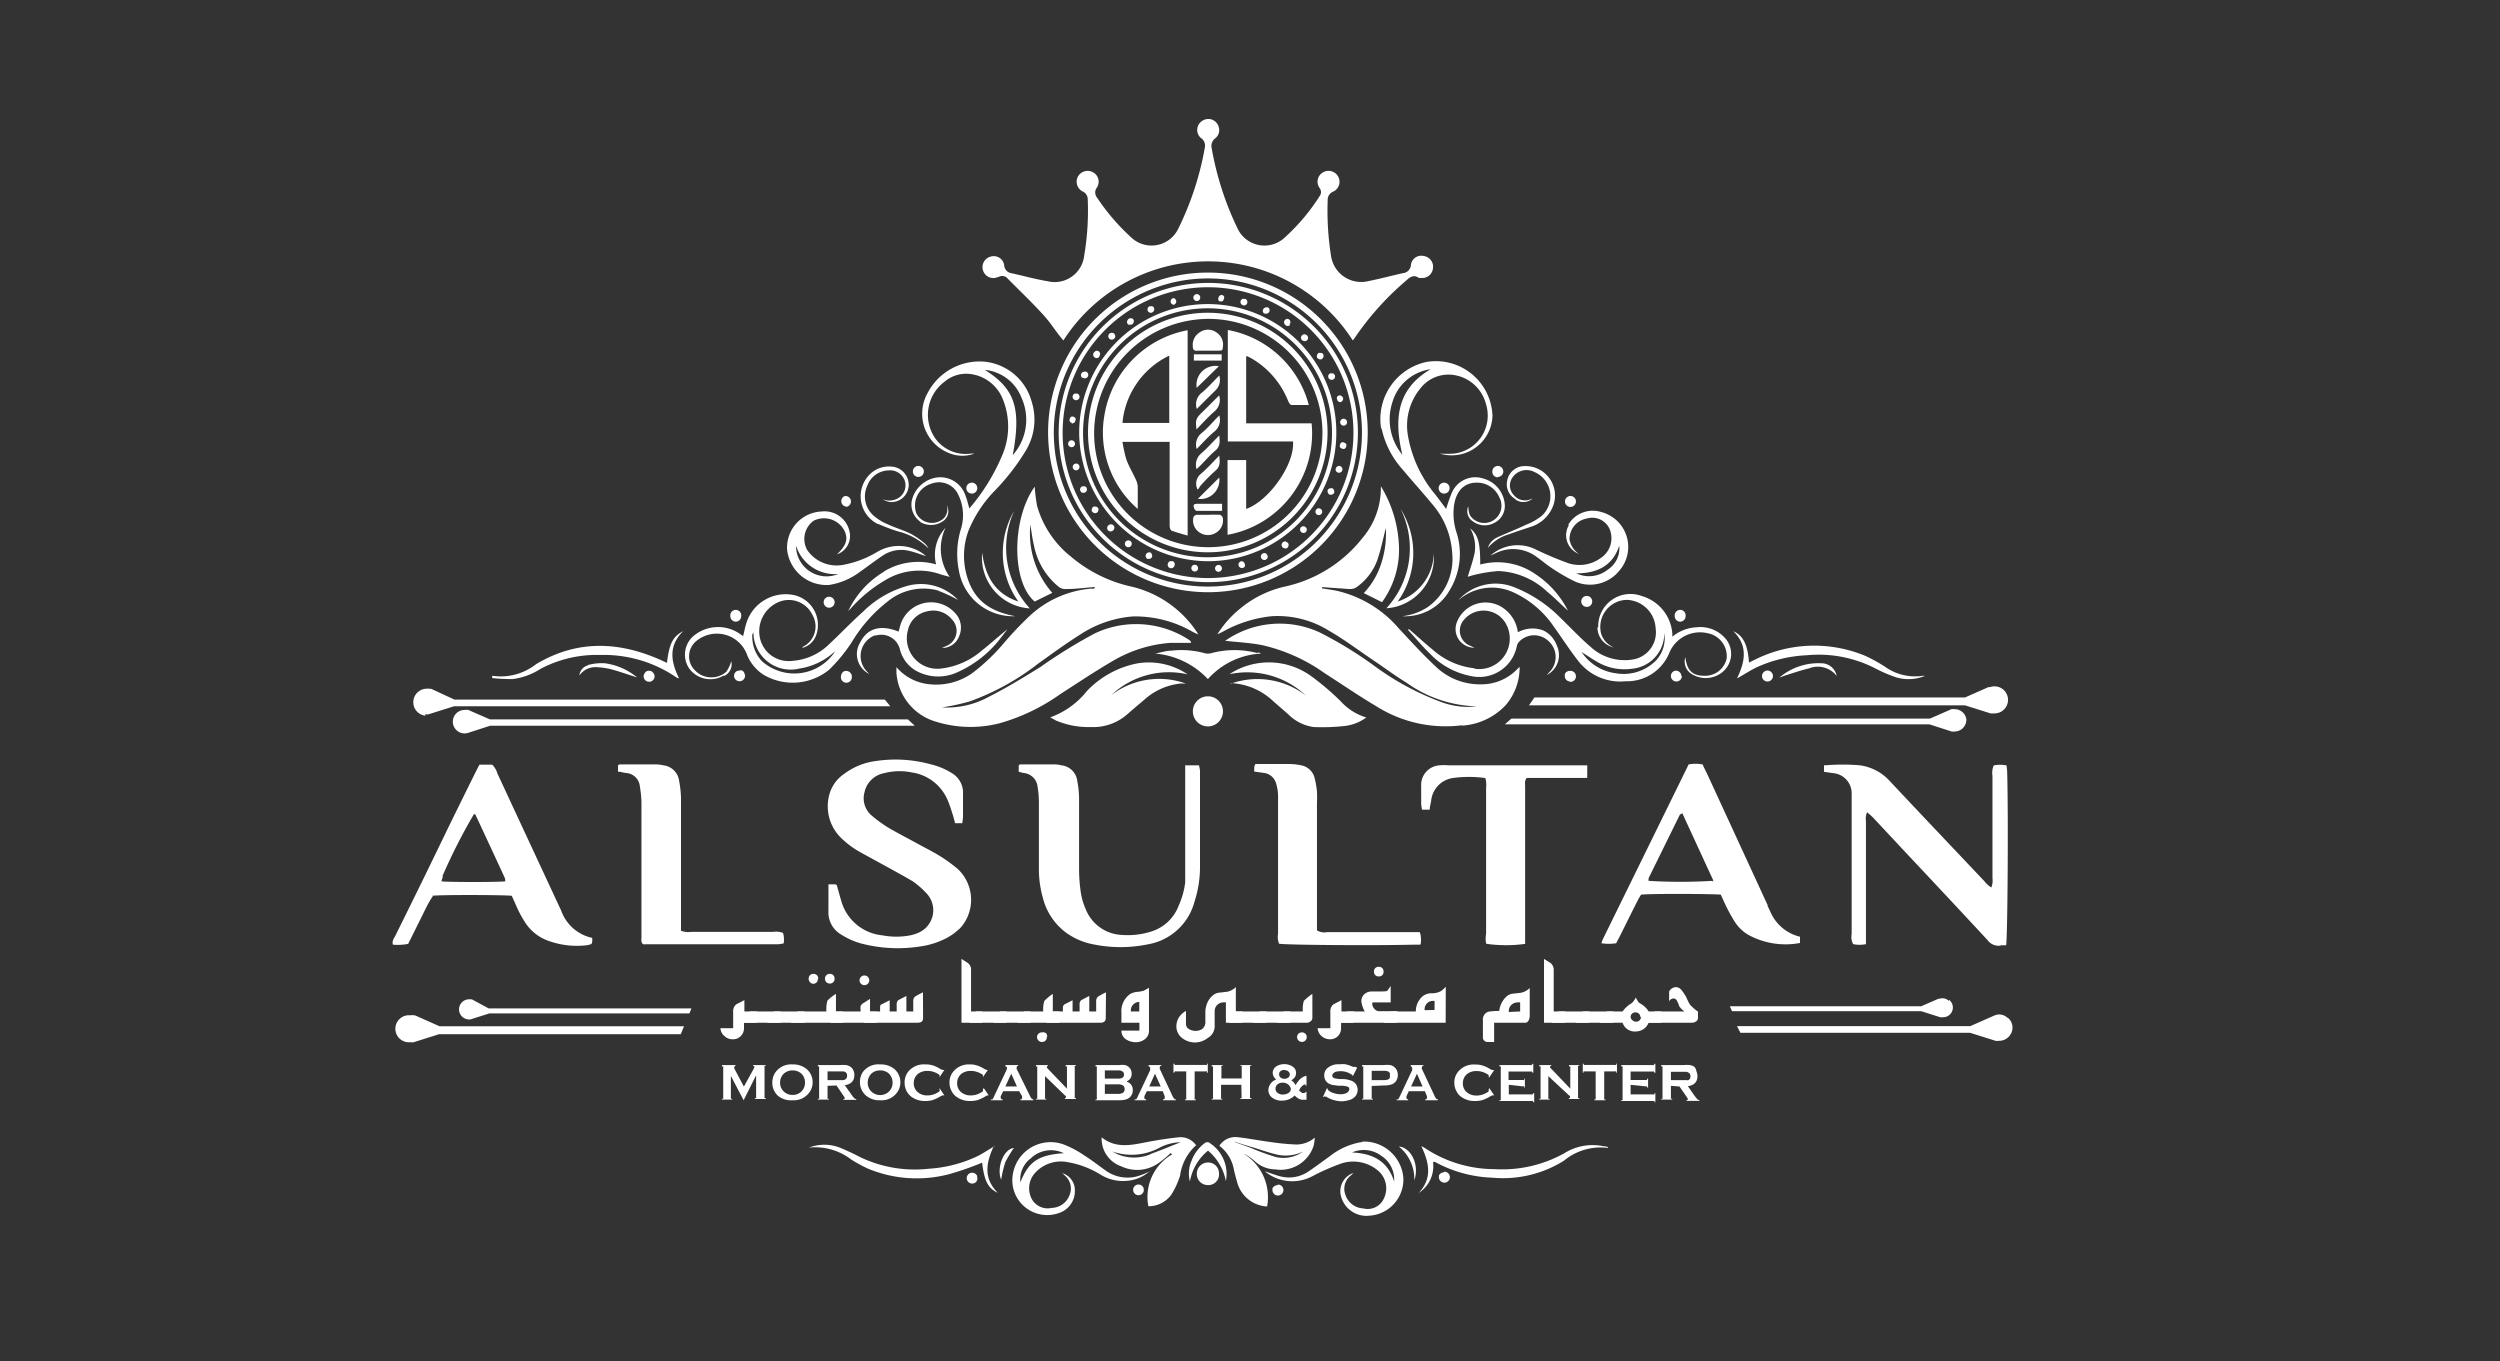 <svg id="Layer_1" data-name="Layer 1" xmlns="http://www.w3.org/2000/svg" xmlns:xlink="http://www.w3.org/1999/xlink" width="196" height="106.7" viewBox="0 0 196 106.7"><rect x="0" y="0" width="196" height="106.7" fill="#333333" stroke="none"/><defs><style>.cls-1{fill:none;}.cls-2{clip-path:url(#clip-path);}.cls-3{fill:#335d92;}.cls-4{fill:#fff;}</style><clipPath id="clip-path"><rect id="SVGID" class="cls-1" x="28.8" y="3.13" width="130.76" height="101.38"/></clipPath></defs><g class="cls-2"><rect class="cls-3" x="187.86" y="61.99" width="130.74" height="101.38"/><g class="cls-2"><path class="cls-4" d="M156.88,74.11l.4,0c.12-.73.18-10.56.08-13.65a4.12,4.12,0,0,0-.05-.45,2.49,2.49,0,0,0-1,0,1.47,1.47,0,0,0-.1.82v8a1.54,1.54,0,0,1-.09.75,2.06,2.06,0,0,1-.55-.5c-2.46-2.6-4.93-5.2-7.38-7.81A3.87,3.87,0,0,0,145.81,60,16.36,16.36,0,0,0,143.1,60,.7.7,0,0,0,143,60v.51l.68.1a1.59,1.59,0,0,1,1.49,1.62c0,.25,0,.49,0,.74V73.23a1.16,1.16,0,0,0,.12.79,2.45,2.45,0,0,0,1,0c0-.29,0-.55,0-.82,0-2.94,0-5.89,0-8.83a1.24,1.24,0,0,1,.09-.69c.17.15.32.27.45.4l2.56,2.74q3.23,3.43,6.43,6.88a1.07,1.07,0,0,0,1,.44"/><path class="cls-4" d="M75.18,72.87a3.31,3.31,0,0,0-.09-4.74,12.24,12.24,0,0,0-1.37-1c-.52-.32-1.07-.6-1.61-.89-.79-.44-1.6-.85-2.38-1.3a10.39,10.39,0,0,1-1.39-1,1.77,1.77,0,0,1-.57-1.8,1.93,1.93,0,0,1,1.53-1.52,4.76,4.76,0,0,1,2.19-.06,3.61,3.61,0,0,1,2.85,2.28c.15.36.26.74.38,1.11.06.19.1.38.16.59l.56,0a5,5,0,0,0,.06-.51c0-.59,0-1.18,0-1.77a1.78,1.78,0,0,0-.83-1.62A5.5,5.5,0,0,0,73,59.93a10.4,10.4,0,0,0-4.3-.27,5.22,5.22,0,0,0-2.5,1A2.87,2.87,0,0,0,65,62.37,3.47,3.47,0,0,0,66,65.75a7.12,7.12,0,0,0,1.55,1.12l2.19,1.2c.6.33,1.2.66,1.78,1A6.13,6.13,0,0,1,72.6,70,1.92,1.92,0,0,1,72,73.13a3.3,3.3,0,0,1-.63.2,5.76,5.76,0,0,1-2.19,0,3.72,3.72,0,0,1-3.25-2.79c-.11-.35-.2-.71-.3-1.06,0,0,0-.08-.12-.15l-.56,0c0,.73,0,1.41,0,2.1a2,2,0,0,0,1,1.84,5.7,5.7,0,0,0,1.53.69,11.32,11.32,0,0,0,4.74.23,6.21,6.21,0,0,0,1.69-.5,4.46,4.46,0,0,0,1.33-.9"/><path class="cls-4" d="M94.08,68q0-3.78,0-7.58A3.44,3.44,0,0,0,94,60H92.92c0,.33,0,.6,0,.86,0,2.31,0,4.62,0,6.92,0,.47,0,.94,0,1.4A6.29,6.29,0,0,1,92.41,71a3.36,3.36,0,0,1-2.25,2.06,6,6,0,0,1-2.18.24,3.2,3.2,0,0,1-2.88-2.07A5.09,5.09,0,0,1,84.74,70a12.92,12.92,0,0,1-.14-1.76c0-1.84,0-3.68,0-5.52a8,8,0,0,0-.15-1.54A1.39,1.39,0,0,0,83.2,60a2.14,2.14,0,0,0-.43-.07H80s-.08,0-.13.08a1.18,1.18,0,0,0,0,.21,1.67,1.67,0,0,0,0,.29l.37.09a1.21,1.21,0,0,1,1.11,1.1,7.7,7.7,0,0,1,.1,1.17c0,1.72,0,3.44,0,5.16a8.26,8.26,0,0,0,.3,2.32,4.88,4.88,0,0,0,1.83,2.77,5.34,5.34,0,0,0,2.15.92,10.62,10.62,0,0,0,4.24,0,4.58,4.58,0,0,0,3.69-3.39A8.64,8.64,0,0,0,94.08,68"/><path class="cls-4" d="M33.86,70.23c.8-.09,5.65-.07,6.26,0,.14.3.29.64.45,1s.38.74.6,1.09a3.59,3.59,0,0,0,1.88,1.46,6.53,6.53,0,0,0,3,.32,2.07,2.07,0,0,0,.32-.09.74.74,0,0,0,.06-.18,2.63,2.63,0,0,0,0-.3A3.31,3.31,0,0,1,44,71.4l-.34-.73L39,60.65a1.62,1.62,0,0,0-.41-.7h-1c-.12.22-.23.44-.34.66-.71,1.43-1.41,2.85-2.11,4.28Q33.1,69.12,31,73.35c-.1.2-.28.4-.2.71A4.18,4.18,0,0,0,32,74l.95-1.91c.32-.62.59-1.28,1-1.85m.72-1.51a44.35,44.35,0,0,1,2.48-4.89h.06a.12.12,0,0,1,.05,0q1.15,2.46,2.29,4.93a.73.73,0,0,1,.06.21s0,0,0,.12c-.86.07-4.44.06-5,0a2.34,2.34,0,0,1,.13-.4"/><path class="cls-4" d="M138.6,71l-4.77-10.35c-.12-.24-.24-.48-.35-.72a3.07,3.07,0,0,0-1.09,0l-6.7,13.65a2.21,2.21,0,0,0-.14.37,3.76,3.76,0,0,0,1.16,0c.1-.21.22-.42.33-.64.46-.92.91-1.84,1.38-2.76.07-.15.17-.29.24-.41.94-.09,5.66-.06,6.25,0,.13.29.27.6.42.91s.4.78.64,1.16a3.14,3.14,0,0,0,1.15,1.11,6.09,6.09,0,0,0,4,.61c0-.18,0-.31,0-.49a3.38,3.38,0,0,1-2.34-2c-.08-.15-.15-.31-.22-.46m-4.31-1.92a42.2,42.2,0,0,1-5,0,1.36,1.36,0,0,1,0-.21l2.46-5s.08,0,.12-.06.1,0,.11.07L134.31,69a.39.39,0,0,1,0,.14"/><path class="cls-4" d="M116.57,74a11,11,0,0,0,3,0c0-.25,0-.52,0-.79,0-2.62,0-5.25,0-7.87,0-1.23,0-2.46,0-3.68,0-.22-.06-.45.13-.67l.7,0h3.46c.19,0,.38,0,.58,0V60c-.24,0-.46,0-.67,0H113.55a3.66,3.66,0,0,0-.66,0,1.54,1.54,0,0,0-1.47,1.63c0,.47,0,.94,0,1.4a2.76,2.76,0,0,0,.07.45l.6,0c0-.25.08-.47.11-.68A2,2,0,0,1,113.88,61a9.21,9.21,0,0,1,2.57,0,2,2,0,0,1,.06.78c0,3.81,0,7.61,0,11.42a2.2,2.2,0,0,0,0,.77"/><path class="cls-4" d="M50.16,61.63a8.4,8.4,0,0,1,.13,1.24c0,2.11,0,4.22,0,6.33,0,1.42,0,2.84,0,4.27,0,.19-.06.39.13.56a2.4,2.4,0,0,0,.28,0H61a2.5,2.5,0,0,0,.44-.07,1.87,1.87,0,0,0-.05-.82,1.52,1.52,0,0,0-.79-.08H54.2a1.64,1.64,0,0,1-.81-.09c0-.28,0-.54,0-.81q0-3.9,0-7.8c0-.62,0-1.23,0-1.84a8.34,8.34,0,0,0-.15-1.32A1.4,1.4,0,0,0,52,60a3,3,0,0,0-.51-.07H48.61s-.09,0-.16.08v.49c.23,0,.41.08.61.1a1.16,1.16,0,0,1,1.1,1"/><path class="cls-4" d="M111.38,74a1.81,1.81,0,0,0-.07-.92l-1,0c-2.09,0-4.17,0-6.26,0a1.12,1.12,0,0,1-.8-.14v-.79q0-4.61,0-9.21a8.61,8.61,0,0,0,0-.88,6.65,6.65,0,0,0-.17-1A1.33,1.33,0,0,0,102,60a4.3,4.3,0,0,0-.87-.1c-.76,0-1.52,0-2.29,0l-.42,0a1.23,1.23,0,0,0-.09.24c0,.09,0,.19,0,.35l.71.1a1.14,1.14,0,0,1,1,.81,3.54,3.54,0,0,1,.16,1.16c0,1,0,2,0,3,0,2.55,0,5.1,0,7.65a1.38,1.38,0,0,0,.08.78c.69.1,7.47.15,10.6.07l.47,0"/><path class="cls-4" d="M78.27,21.73a.55.55,0,0,1,.74.12c.93.94,1.9,1.86,2.79,2.84.58.63,1,1.35,1.57,2a13.48,13.48,0,0,1,22.69,0l.11-.14A22.44,22.44,0,0,1,110.24,22c.3-.27.58-.5,1-.21a.53.53,0,0,0,.18,0,.84.84,0,0,0,.92-.72.85.85,0,0,0-.72-1,.82.82,0,0,0-1,.67.7.7,0,0,1-.65.68c-.9.2-1.79.44-2.69.62a2.39,2.39,0,0,1-2.93-2,22.71,22.71,0,0,1-.26-4.36.68.68,0,0,1,.42-.65.85.85,0,0,0,.39-1.21.86.86,0,0,0-1.19-.3.84.84,0,0,0-.26,1.21.53.53,0,0,1,0,.66,15.65,15.65,0,0,1-2.67,3.18A2.33,2.33,0,0,1,97,17.86a24,24,0,0,1-2-6.22.75.75,0,0,1,.28-.8.81.81,0,0,0,.28-.84.86.86,0,0,0-.75-.67.9.9,0,0,0-.86.48.84.84,0,0,0,.19,1,.71.71,0,0,1,.33.7,23.57,23.57,0,0,1-2.08,6.39,2.32,2.32,0,0,1-3.74.68A16.79,16.79,0,0,1,86,15.48a.63.63,0,0,1,0-.78.84.84,0,0,0-.32-1.2.87.87,0,0,0-1.18.36A.86.86,0,0,0,84.86,15a.68.68,0,0,1,.42.65A21.21,21.21,0,0,1,85,20.05a2.33,2.33,0,0,1-2.86,2c-1-.17-1.89-.42-2.84-.63a.66.66,0,0,1-.57-.63.83.83,0,0,0-1.07-.67.85.85,0,0,0-.57,1.14.84.84,0,0,0,1.16.45"/><path class="cls-4" d="M114.62,56.89a5.14,5.14,0,0,0,3.43-1.61,4.55,4.55,0,0,0,1.09-3l-.15.14a3.88,3.88,0,0,1-2.81,1.23,5,5,0,0,1-3.68-1.45c-1-.94-1.91-1.94-2.84-2.94a9.1,9.1,0,0,0-4.72-2.91c-.42-.1-.86-.15-1.29-.22v-.1l2.13.15a.92.92,0,0,0,.55-.13A4.47,4.47,0,0,0,108,43.86c.29-.87.47-1.78.65-2.46a7.57,7.57,0,0,1-.31,2.61,6.09,6.09,0,0,1-1.42,2.49l1.43.71a7,7,0,0,0,1.32-4.56,9.68,9.68,0,0,0-1.41-4.53,6.06,6.06,0,0,1-1.46,4.08A10.61,10.61,0,0,1,100.68,46a8.35,8.35,0,0,0-3.47,1.73,8.23,8.23,0,0,0-1.77,2l.4-.19a10,10,0,0,1,3.87-1.23,7.63,7.63,0,0,1,4.52,1.16c1.19.69,2.29,1.52,3.43,2.29.87.58,1.7,1.21,2.59,1.75a9.93,9.93,0,0,0,5.54,1.87,6,6,0,0,1-2.85-.36,21.2,21.2,0,0,1-5.13-2.77,31,31,0,0,0-4.37-2.68,7.48,7.48,0,0,0-7.39.67c1,.11,1.94.15,2.91.34a13.71,13.71,0,0,1,4.91,2.21c1.33.85,2.63,1.75,4,2.56a10.17,10.17,0,0,0,6.76,1.51"/><path class="cls-4" d="M78.38,56.7a15.42,15.42,0,0,0,4.73-2.27c1.38-.89,2.74-1.8,4.15-2.62a10.32,10.32,0,0,1,4.52-1.41c.53,0,1.06,0,1.6,0a.27.27,0,0,0-.08-.18,7.57,7.57,0,0,0-7.49-.55,40.35,40.35,0,0,0-4.21,2.6c-1.33.83-2.67,1.65-4.06,2.35a6.82,6.82,0,0,1-3.69.84A17.59,17.59,0,0,0,76,55a19.47,19.47,0,0,0,5.43-3c1.07-.76,2.13-1.54,3.24-2.24a8.74,8.74,0,0,1,4.13-1.43,9,9,0,0,1,4.73,1.22l.42.2c-.09-.15-.11-.2-.15-.25A8.51,8.51,0,0,0,88.75,46,11,11,0,0,1,84,43.67a7.79,7.79,0,0,1-2.69-4,13.26,13.26,0,0,1-.19-1.51c-1.81,2.5-1.83,7.48,0,9l1.38-.68a7.05,7.05,0,0,1-1.72-5.34c.1.61.16,1.12.28,1.61a5.53,5.53,0,0,0,2,3.3.87.87,0,0,0,.55.13c.72,0,1.45-.1,2.25-.16-.08.11-.09.13-.1.13l-.25,0a8.07,8.07,0,0,0-4.84,2.19c-.66.63-1.29,1.29-1.9,2a15.37,15.37,0,0,1-2.54,2.43,4.9,4.9,0,0,1-3.79.81,3.86,3.86,0,0,1-2.16-1.28c0,.19,0,.32,0,.44a4.3,4.3,0,0,0,3.1,3.84,9.13,9.13,0,0,0,5,.12"/><path class="cls-4" d="M94.71,46.43A12.53,12.53,0,1,0,82.17,33.79,12.55,12.55,0,0,0,94.71,46.43m.23-24.6A12.08,12.08,0,1,1,82.62,33.68,12.11,12.11,0,0,1,94.94,21.83"/><path class="cls-4" d="M72.14,40.92a1.64,1.64,0,0,0,1.79-.06.94.94,0,0,0,.29-1.26,1,1,0,0,1-.28,1.08,1.37,1.37,0,0,1-2.09-.42A1.78,1.78,0,0,1,73,37.93a1.66,1.66,0,0,1,2.06.72,3.66,3.66,0,0,1,.3,2.75,6.66,6.66,0,0,0-.17,3.4,4.3,4.3,0,0,0,4.41,3.51c-2.06-.38-3.21-1.3-3.75-3a5.68,5.68,0,0,1,.09-3.73A9.8,9.8,0,0,1,78,38.46a17.47,17.47,0,0,0,2.47-3.21,4.69,4.69,0,0,0,.41-3.77,4.27,4.27,0,0,0-3.65-3.12,4.59,4.59,0,0,0-4.52,2.48,3.31,3.31,0,0,0,1.64,4.66,2.74,2.74,0,0,0,2.05.06h-.06l-.22,0a2.93,2.93,0,0,1-2.78-1.17,3.24,3.24,0,0,1,.72-4.47,2.62,2.62,0,0,1,2-.6,3.16,3.16,0,0,1,2.57,2,5.7,5.7,0,0,1,0,4.24A15.78,15.78,0,0,1,76,39.86h0c-.11-.36-.19-.73-.33-1.07a2.08,2.08,0,0,0-2.18-1.36,2.36,2.36,0,0,0-2,1.8,1.64,1.64,0,0,0,.69,1.69M77.21,29a3.42,3.42,0,0,1,2.86,2.15,4.17,4.17,0,0,1-.67,4.53c.68-3.67.18-5.2-2.19-6.68"/><path class="cls-4" d="M108.32,33.6A7,7,0,0,0,110,36.85c.73.88,1.51,1.73,2.24,2.62a6.46,6.46,0,0,1,1.61,3.87,4.63,4.63,0,0,1-1.91,4.25,4.55,4.55,0,0,1-2,.72,4,4,0,0,0,3.69-2,5.48,5.48,0,0,0,.55-4.6A4.76,4.76,0,0,1,114,39.6c.19-1.22.9-1.85,2-1.75A1.9,1.9,0,0,1,117.55,39a1.35,1.35,0,0,1-.22,1.59,1.34,1.34,0,0,1-2.09-.2,1.91,1.91,0,0,1-.12-.7.93.93,0,0,0,.32,1.16,1.54,1.54,0,0,0,1.66.17,1.48,1.48,0,0,0,.88-1.38,2.29,2.29,0,0,0-1.68-2.12,2,2,0,0,0-2.47,1.1,12,12,0,0,0-.45,1.28c-.29-.38-.57-.77-.87-1.15a9.75,9.75,0,0,1-2.11-4.5,4.59,4.59,0,0,1,1-3.85,2.78,2.78,0,0,1,2.58-1,3.08,3.08,0,0,1,2.53,2.31A3,3,0,0,1,114,35.56a8.29,8.29,0,0,1-1.12,0,3.2,3.2,0,0,0,4.13-2.94,4.44,4.44,0,0,0-5.19-4.24,4.58,4.58,0,0,0-3.54,5.21M110,35.72a4.35,4.35,0,0,1-.84-4.17,3.63,3.63,0,0,1,3-2.6c-2.71,1.58-2.87,4-2.2,6.77"/><path class="cls-4" d="M56.76,53a1,1,0,0,0,.57-1.16,2.93,2.93,0,0,1-.39.83,1.78,1.78,0,0,1-2.46-.12,1.54,1.54,0,0,1,.11-2.29,2.52,2.52,0,0,1,3.95,1,3.34,3.34,0,0,0,1.32,1.64A4.52,4.52,0,0,0,65,52.51a12.66,12.66,0,0,0,1.77-2.15,11.6,11.6,0,0,1,2.83-3.21,4.43,4.43,0,0,1,3.85-.88,11.86,11.86,0,0,1,1.66.77,4,4,0,0,0-4-1.1,8,8,0,0,0-3.43,2c-.92.82-1.77,1.72-2.67,2.56a4.56,4.56,0,0,1-2.88,1.31,2.3,2.3,0,0,1-2.51-1.63A2.49,2.49,0,0,1,61,47.22a2.05,2.05,0,0,1,2.7,1,1.78,1.78,0,0,1-.78,2.5s0,0,0,.07a1.57,1.57,0,0,0,1.07-1,2.4,2.4,0,0,0-1.67-3.12,3.23,3.23,0,0,0-3.78,2.1c-.12.35-.18.72-.28,1.1l-.29-.2a3,3,0,0,0-3.51.12,1.93,1.93,0,0,0-.42,2.63,2.05,2.05,0,0,0,2.7.54M59,49.73a1.58,1.58,0,0,1,.07-.16,2.92,2.92,0,0,0,3.63,2.84,5.22,5.22,0,0,0,2.49-1.11,2.78,2.78,0,0,1,.27-.21,3.82,3.82,0,0,1-5.73.74,2.79,2.79,0,0,1-.75-1.89.75.75,0,0,1,0-.21"/><path class="cls-4" d="M125.24,49.18a1.61,1.61,0,0,0,1.29,1.58,1.72,1.72,0,0,1-1-1.08,2.12,2.12,0,0,1,2-2.65,2.34,2.34,0,0,1,2.27,2.21,2.16,2.16,0,0,1-1.89,2.48,3.94,3.94,0,0,1-3.2-1c-.84-.72-1.59-1.53-2.38-2.29a10.53,10.53,0,0,0-3.56-2.37,3.93,3.93,0,0,0-4.44,1l.16-.13a4,4,0,0,1,4.2-.47,7.71,7.71,0,0,1,3.13,2.67c.63.88,1.21,1.78,1.87,2.63a4.16,4.16,0,0,0,3.75,1.65,3.58,3.58,0,0,0,3.42-2.19,2.6,2.6,0,0,1,3-1.58,1.84,1.84,0,0,1,1.51,2,1.73,1.73,0,0,1-1.76,1.34c-.94,0-1.35-.43-1.48-1.46a1.15,1.15,0,0,0,.39,1.25,2.07,2.07,0,0,0,2.58-.13,1.84,1.84,0,0,0,.24-2.5A2.59,2.59,0,0,0,133,49.18a3.19,3.19,0,0,0-1.89.74c0-.12,0-.19,0-.26a3.33,3.33,0,0,0-2.39-2.93,2.53,2.53,0,0,0-3.42,2.45m5.18.44a2.56,2.56,0,0,1-.65,2.16,3.57,3.57,0,0,1-3.17,1,3.78,3.78,0,0,1-2.66-1.66c.49.31.94.63,1.42.88a4.18,4.18,0,0,0,2.51.43,2.78,2.78,0,0,0,2.55-2.79"/><path class="cls-4" d="M93.08,52.85A5.45,5.45,0,0,0,89.22,52a7.4,7.4,0,0,0-4,2.17,6.45,6.45,0,0,1-2.88,2.07l.45.25A6.51,6.51,0,0,0,85.5,57a4.05,4.05,0,0,0,2.88-1c.43-.38.87-.75,1.31-1.12a5,5,0,0,1,2.86-1.29l.21,0,.21,0a6.17,6.17,0,0,0-5.86.92,6.58,6.58,0,0,1,6-1.64"/><path class="cls-4" d="M96.43,53.55A5.2,5.2,0,0,1,99.85,55c.38.33.76.66,1.15,1a3.45,3.45,0,0,0,2,1,15.87,15.87,0,0,0,2.39-.08,3.54,3.54,0,0,0,1.73-.67,4.39,4.39,0,0,1-2-1.26,20.11,20.11,0,0,0-2.35-2,5.65,5.65,0,0,0-6.08-.32l-.31.19a6.7,6.7,0,0,1,6,1.67,6.23,6.23,0,0,0-5.86-.94"/><path class="cls-4" d="M65,45.86a5.35,5.35,0,0,0,2.38-1c.61-.42,1.19-.88,1.81-1.29a2.6,2.6,0,0,1,2.1-.38c.43.1.85.26,1.3.41l-.13-.12a3.29,3.29,0,0,0-3.72-.19,8,8,0,0,1-2.66,1,2.8,2.8,0,0,1-2.79-1.16,1.77,1.77,0,0,1,.49-2.3,1.81,1.81,0,0,1,2.44.81c.28.64.13,1.12-.6,1.82a1.52,1.52,0,0,0,1-1.7,2,2,0,0,0-2.19-1.66,2.83,2.83,0,0,0-2.72,3A3.11,3.11,0,0,0,65,45.86m.77-.88a2.39,2.39,0,0,1-3.36-2.2A3.19,3.19,0,0,0,65.73,45"/><path class="cls-4" d="M123,41.17a1.57,1.57,0,0,0,.79,2.26,1.72,1.72,0,0,1-.74-1.14,1.64,1.64,0,0,1,1.37-1.64,1.48,1.48,0,0,1,1.86,1.09,1.85,1.85,0,0,1-.77,2,2.82,2.82,0,0,1-2.57.41,26.61,26.61,0,0,1-2.53-1.07,3.2,3.2,0,0,0-3.55.47l.38-.17a3.08,3.08,0,0,1,3.26.3c.35.25.68.53,1,.75a14.91,14.91,0,0,0,2,1.17,2.94,2.94,0,0,0,3.43-.83,2.83,2.83,0,0,0-1.4-4.63,2.23,2.23,0,0,0-2.58,1m4,1.64a2,2,0,0,1-.9,1.88,2.35,2.35,0,0,1-2.47.29c1.63,0,2.85-.58,3.37-2.17"/><path class="cls-4" d="M115.57,52.39A5.84,5.84,0,0,1,112.4,51c-.66-.54-1.29-1.12-1.94-1.68l-.07.07c.57.61,1.1,1.26,1.7,1.84A6,6,0,0,0,115.31,53a3,3,0,0,0,3.61-2.35.75.75,0,0,1,.18-.34,1.62,1.62,0,0,1,2.21-.13,1.68,1.68,0,0,1,.29,2.37l-.33.37a1.75,1.75,0,0,0,.77-2.34A2.06,2.06,0,0,0,121,49.43a2.39,2.39,0,0,0-2,.14,2.71,2.71,0,0,0-1.15-1.9,2.41,2.41,0,0,0-3.63,1.11,1.46,1.46,0,0,0,1.38,2l-.4-.18a1.27,1.27,0,0,1-.43-2,2,2,0,0,1,3.27.26,2.39,2.39,0,0,1-2.41,3.57"/><path class="cls-4" d="M68.62,49.84a1.5,1.5,0,0,1,1.93,1.06,2.7,2.7,0,0,0,1.29,1.7,3.58,3.58,0,0,0,3.25.09A8.75,8.75,0,0,0,78.47,50l.51-.66c-.69.54-1.31,1.12-2,1.66a5.92,5.92,0,0,1-3.17,1.41,2.39,2.39,0,0,1-2.63-3,1.92,1.92,0,0,1,1.51-1.48,1.88,1.88,0,0,1,1.92.61,1.28,1.28,0,0,1-.43,2.11l-.33.15a1.4,1.4,0,0,0,1.34-.91A1.66,1.66,0,0,0,74.82,48a2.52,2.52,0,0,0-4.19.88c-.07.21-.12.42-.18.64-1.4-.57-2.45-.27-3,.83a1.74,1.74,0,0,0,.7,2.49c-.1-.11-.22-.22-.31-.34a1.73,1.73,0,0,1,.79-2.7"/><path class="cls-4" d="M40.19,53.24a5.27,5.27,0,0,0,2.17-.79,9.38,9.38,0,0,1,4.7-1.1,10.06,10.06,0,0,1,6,1.78l.18.06c-.64-1.31-.86-2.54.32-3.71-.83.44-1.09,1-1.27,2.49l-.19-.09c-3.39-1.59-6.76-1.79-10.07.19a4.48,4.48,0,0,1-3.44.91v.18a14.64,14.64,0,0,0,1.62.08"/><path class="cls-4" d="M136.2,53.18c.57-.32,1.05-.64,1.56-.88a10.62,10.62,0,0,1,3.92-.93,9.67,9.67,0,0,1,5.28,1,11.79,11.79,0,0,0,1.54.68,3.35,3.35,0,0,0,2.41-.06.84.84,0,0,0-.21,0,4.07,4.07,0,0,1-2.89-.7,12,12,0,0,0-1.57-.87,10.41,10.41,0,0,0-8.68.31c-.14.06-.29.14-.44.22-.09-1.38-.45-2.13-1.23-2.46,1.17,1.13.92,2.38.31,3.66"/><path class="cls-4" d="M98.61,51.21a7,7,0,0,0-3.65,0,1,1,0,0,1-.52,0,6.87,6.87,0,0,0-2.59-.2c-.43,0-.85.15-1.28.23a6.42,6.42,0,0,1,4.13,2,6,6,0,0,1,4.18-2l-.27-.11"/><path class="cls-4" d="M115.07,45.22l.33-.1a11.48,11.48,0,0,1,2.07-.35,5.91,5.91,0,0,1,3.82,1.61c.57.47,1.09,1,1.64,1.5A7.47,7.47,0,0,0,120.36,45a5.22,5.22,0,0,0-4.31-.74c0-1.77-.17-2.32-.79-2.84a2.91,2.91,0,0,1,.35,1.93c-.13.64-.36,1.26-.54,1.88"/><path class="cls-4" d="M69.31,44.82a7.13,7.13,0,0,0-2.81,3.09l.2-.21a11.13,11.13,0,0,1,2.68-2.2A5.08,5.08,0,0,1,73.66,45c.24.09.49.14.8.23a3.82,3.82,0,0,1-.33-3.85,3.1,3.1,0,0,0-.74,2.87,5.14,5.14,0,0,0-4.08.55"/><path class="cls-4" d="M93.52,55.77a1.18,1.18,0,1,0,2.36,0,1.18,1.18,0,1,0-2.36,0"/><path class="cls-4" d="M118.81,39.16a1.08,1.08,0,0,0,1.35-.08l-.15.06a1.14,1.14,0,0,1-1.33-.33,1.08,1.08,0,0,1-.15-1.3,1.34,1.34,0,0,1,1.78-.5,2.07,2.07,0,0,1,.54,3.45,4.78,4.78,0,0,1-1.21.68c-.75.36-1.53.66-2.28,1a1.42,1.42,0,0,0-.72.82,3.4,3.4,0,0,1,1.66-1.07c.55-.21,1.11-.38,1.66-.57a2.75,2.75,0,0,0,1.71-1.44,2.31,2.31,0,0,0-2.1-3.34,1.39,1.39,0,0,0-1.42,1.22,1.32,1.32,0,0,0,.66,1.37"/><path class="cls-4" d="M68.86,41.08a14.29,14.29,0,0,0,1.54.58A5.16,5.16,0,0,1,72.8,43a1.56,1.56,0,0,0-.28-.38,6.47,6.47,0,0,0-1.11-.77c-.59-.29-1.23-.47-1.82-.75a3.91,3.91,0,0,1-1.14-.71A2,2,0,0,1,68,38.07a1.82,1.82,0,0,1,1.66-1.19,1.21,1.21,0,0,1,1.3.9,1.17,1.17,0,0,1-.69,1.35,1.35,1.35,0,0,1-1.08,0,1.54,1.54,0,0,0,.59.23,1.36,1.36,0,0,0,1.46-1.27,1.43,1.43,0,0,0-1.37-1.51,2.12,2.12,0,0,0-1.67.6,2.43,2.43,0,0,0,.63,3.91"/><path class="cls-4" d="M112.41,43.41a4.09,4.09,0,0,1-2.83,3.75,6.52,6.52,0,0,0,.22-7.27,6.92,6.92,0,0,1-1.11,7.8,4,4,0,0,0,3.72-4.28"/><path class="cls-4" d="M77,43.33a4,4,0,0,0,3.74,4.37,7,7,0,0,1-1.23-7.65,6.56,6.56,0,0,0,.33,7.11c-1.86-.62-2.59-2-2.84-3.83"/><path class="cls-4" d="M46.09,52.16a.93.93,0,0,0-.67.8,1.54,1.54,0,0,1,1.4-.65,5.46,5.46,0,0,1,1.2.19c.65.18,1.28.41,1.93.61A5,5,0,0,0,47.42,52a4,4,0,0,0-1.33.14"/><path class="cls-4" d="M144,53a1.23,1.23,0,0,0-1.18-1,4.76,4.76,0,0,0-3.33,1.13l.46-.17c.62-.19,1.24-.41,1.88-.56A1.87,1.87,0,0,1,144,53"/><path class="cls-4" d="M66.72,52.83a.41.41,0,0,0-.37-.23h0a.34.34,0,0,0-.33.17.48.48,0,0,0-.09.26.43.43,0,1,0,.85,0,.06.06,0,0,0,0,0v-.12l0,0"/><path class="cls-4" d="M58,52.59a.31.31,0,0,0-.17,0,.42.42,0,0,0-.28.39.43.43,0,0,0,.43.43.43.43,0,0,0,.43-.43.41.41,0,0,0-.05-.19.32.32,0,0,0-.36-.24"/><path class="cls-4" d="M50.55,52.77a.45.45,0,0,0-.09.25.43.43,0,0,0,.86,0,.42.42,0,0,0-.15-.31.33.33,0,0,0-.3-.12.35.35,0,0,0-.32.18"/><path class="cls-4" d="M139,53a.4.4,0,0,0-.13-.3.41.41,0,0,0-.6,0,.43.43,0,0,0-.13.3.43.43,0,0,0,.86,0"/><path class="cls-4" d="M94.72,45.64A11.73,11.73,0,1,0,83,33.94a11.72,11.72,0,0,0,11.74,11.7m0-23.12A11.4,11.4,0,1,1,83.31,33.88,11.4,11.4,0,0,1,94.76,22.52"/><path class="cls-4" d="M94.68,44a10.08,10.08,0,1,0-10.07-9.91A10.16,10.16,0,0,0,94.68,44m0-19.83a9.76,9.76,0,1,1-9.77,9.76,9.79,9.79,0,0,1,9.77-9.76"/><path class="cls-4" d="M94.72,43.3a9.39,9.39,0,1,0-9.42-9.38,9.4,9.4,0,0,0,9.42,9.38M94.78,25a8.95,8.95,0,1,1-9,8.91,9,9,0,0,1,9-8.91"/><path class="cls-4" d="M102.83,33.19H97.7V27.93s.07,0,.09,0l.26.13A6.72,6.72,0,0,1,101,31.46c.05.11.16.29.25.29.45,0,.9,0,1.36,0a8.07,8.07,0,0,0-6.35-5.88v8.74h5.11c.16,1.75-1.86,4.65-3.67,5.29V36.07H96.24v5.86a8.07,8.07,0,0,0,6.59-8.74"/><path class="cls-4" d="M89.2,39.9c0-.59,0-1.16,0-1.74a1.47,1.47,0,0,0-.17-.6c-.24-.53-.53-1-.74-1.58A12.53,12.53,0,0,1,88,34.64H91.7v.44c0,2.05,0,4.1,0,6.14,0,.13.06.34.15.38.39.15.79.25,1.26.39V25.89a8.12,8.12,0,0,0-6.52,6.64A7.92,7.92,0,0,0,89.2,39.9m2.47-12v5.26H88a6.51,6.51,0,0,1,3.63-5.26"/><path class="cls-4" d="M93.87,27.49c.27,0,.55,0,.82,0s.6,0,.89,0,.27-.09.29-.27a1.13,1.13,0,0,0-.52-1.17,1.11,1.11,0,0,0-1.28,0,1.15,1.15,0,0,0-.55,1.15c0,.23.12.31.35.3"/><path class="cls-4" d="M95.6,40.36a8.26,8.26,0,0,0-.86,0h0c-.31,0-.62,0-.93,0-.09,0-.24.12-.25.21a1.12,1.12,0,0,0,.49,1.18,1.18,1.18,0,0,0,1.31,0,1.12,1.12,0,0,0,.5-1.18.4.4,0,0,0-.26-.23"/><path class="cls-4" d="M95.28,35.33c.38-.32.37-.69.31-1.19-.51.51-.94,1-1.43,1.42a1.17,1.17,0,0,0-.35,1.22l.28-.26c.4-.4.76-.83,1.19-1.19"/><path class="cls-4" d="M95.59,35.72c-.5.51-.94,1-1.43,1.42a1,1,0,0,0-.27,1.24c.11-.07.15-.21.23-.3a14.24,14.24,0,0,1,1.16-1.17c.39-.32.37-.69.31-1.19"/><path class="cls-4" d="M93.83,32.06c.49-.49,1-1,1.45-1.44a1.15,1.15,0,0,0,.31-1.18c-.47.47-.87.92-1.33,1.32a1.14,1.14,0,0,0-.43,1.3"/><path class="cls-4" d="M95.58,31c-.51.51-1,1-1.46,1.45s-.35.7-.32,1.22c.51-.52.93-1,1.42-1.42A1.17,1.17,0,0,0,95.58,31"/><path class="cls-4" d="M95.59,32.57c-.49.49-.91,1-1.38,1.38a1.15,1.15,0,0,0-.39,1.25c.49-.49.93-1,1.43-1.4a1.17,1.17,0,0,0,.34-1.23"/><path class="cls-4" d="M95.59,37.44l-1.68,1.67a1.49,1.49,0,0,0,1.68-1.67"/><path class="cls-4" d="M93.82,30.41l1.74-1.7a1.49,1.49,0,0,0-1.74,1.7"/><path class="cls-4" d="M93.6,39.77c0,.11.13.28.21.28.65,0,1.3,0,2,0v-.55c-.69,0-1.33,0-2,0-.2,0-.27.11-.22.26"/><rect class="cls-4" x="93.6" y="27.78" width="2.18" height="0.49"/><path class="cls-4" d="M112.79,38.27a.43.43,0,1,0,.43-.43.43.43,0,0,0-.43.43"/><path class="cls-4" d="M117.46,37.39A.43.43,0,1,0,117,37a.42.42,0,0,0,.43.42"/><path class="cls-4" d="M123.06,39.74a.43.43,0,1,0,0-.85.43.43,0,0,0,0,.85"/><path class="cls-4" d="M124.83,47.15a.43.43,0,1,0-.43.43.42.42,0,0,0,.43-.43"/><path class="cls-4" d="M131.73,48.74a.43.43,0,0,0,.42-.43.43.43,0,1,0-.85,0,.43.43,0,0,0,.43.43"/><path class="cls-4" d="M131.82,53a.43.43,0,0,0-.43-.42h0A.41.41,0,0,0,131,53a.43.43,0,0,0,.43.43.43.43,0,0,0,.43-.43"/><path class="cls-4" d="M123.06,53.45a.43.43,0,1,0,0-.85.41.41,0,0,0-.38.25l0,0V53a.42.42,0,0,0,.42.43"/><path class="cls-4" d="M76.62,38.27a.43.43,0,1,0-.43.43.43.43,0,0,0,.43-.43"/><path class="cls-4" d="M72,37.39a.43.43,0,1,0-.43-.42.42.42,0,0,0,.43.42"/><path class="cls-4" d="M66.35,39.74a.43.43,0,0,0,0-.85l-.12,0h0a.43.43,0,0,0,.14.83"/><path class="cls-4" d="M64.58,47.15a.43.43,0,1,0,.85,0,.43.43,0,0,0-.85,0"/><path class="cls-4" d="M57.68,48.74a.43.43,0,0,0,.43-.43.43.43,0,1,0-.85,0,.43.43,0,0,0,.42.43"/><path class="cls-4" d="M93.83,23.6a.27.27,0,1,0-.27-.27.27.27,0,0,0,.27.27"/><path class="cls-4" d="M92,23.9a.27.27,0,0,0,0-.53h0a.27.27,0,0,0-.22.31.27.27,0,0,0,.31.21"/><path class="cls-4" d="M90.12,24.5a.23.23,0,0,0,.2,0,.27.27,0,0,0,.16-.34h0a.23.23,0,0,0-.14-.15.2.2,0,0,0-.11,0l-.09,0a.26.26,0,0,0-.16.34.23.23,0,0,0,.14.15"/><path class="cls-4" d="M88.54,25.44a.34.34,0,0,0,.2,0,.26.26,0,0,0,.13-.16.26.26,0,0,0,0-.21.25.25,0,0,0-.16-.12h-.07a.27.27,0,0,0-.26.2.24.24,0,0,0,0,.2.26.26,0,0,0,.16.13"/><path class="cls-4" d="M87.34,26.56a.25.25,0,0,0,.1-.18.31.31,0,0,0-.06-.19.26.26,0,0,0-.21-.1.27.27,0,1,0,.17.47"/><path class="cls-4" d="M86.17,27.94a.26.26,0,0,0,0-.37A.23.23,0,0,0,86,27.5a.26.26,0,0,0-.2.1.27.27,0,1,0,.41.34"/><path class="cls-4" d="M84.88,29.6a.27.27,0,1,0,.27-.46.33.33,0,0,0-.13,0,.27.27,0,0,0-.24.14.26.26,0,0,0,.1.36"/><path class="cls-4" d="M84.27,31.36a.27.27,0,0,0,.35-.16.26.26,0,0,0-.16-.34l-.09,0a.27.27,0,0,0-.12,0,.29.29,0,0,0-.14.15.27.27,0,0,0,0,.2.26.26,0,0,0,.15.14"/><path class="cls-4" d="M84,33.2a.29.29,0,0,0,.2-.05.25.25,0,0,0,.11-.17.24.24,0,0,0,0-.2.25.25,0,0,0-.17-.11h0a.24.24,0,0,0-.16,0,.28.28,0,0,0-.11.17.29.29,0,0,0,0,.2.25.25,0,0,0,.17.11"/><path class="cls-4" d="M84.28,34.79a.27.27,0,0,0-.27-.27.27.27,0,0,0,0,.54.27.27,0,0,0,.27-.27"/><path class="cls-4" d="M84.32,36.35h0a.26.26,0,1,0,.09.52.27.27,0,0,0,.22-.31.27.27,0,0,0-.27-.22"/><path class="cls-4" d="M85.06,38.13a.2.2,0,0,0-.11,0l-.09,0a.25.25,0,0,0-.16.14.23.23,0,0,0,0,.2.24.24,0,0,0,.13.15.3.3,0,0,0,.21,0,.26.26,0,0,0,.16-.34.23.23,0,0,0-.14-.15"/><path class="cls-4" d="M85.94,39.72h-.07a.33.33,0,0,0-.14,0,.28.28,0,0,0-.12.16.26.26,0,0,0,0,.21.25.25,0,0,0,.16.12.24.24,0,0,0,.2,0,.26.26,0,0,0,.13-.16.24.24,0,0,0,0-.2.29.29,0,0,0-.16-.13"/><path class="cls-4" d="M86.88,41.21a.27.27,0,0,0,0,.38.28.28,0,0,0,.38,0,.27.27,0,1,0-.35-.41"/><path class="cls-4" d="M88.27,42.44a.27.27,0,1,0,.38,0,.28.28,0,0,0-.38,0"/><path class="cls-4" d="M90.22,43.32a.31.31,0,0,0-.21,0,.27.27,0,0,0-.06.49.34.34,0,0,0,.2,0,.26.26,0,0,0,.16-.13.24.24,0,0,0,0-.2.3.3,0,0,0-.12-.17"/><path class="cls-4" d="M91.92,44h-.09l-.11,0a.26.26,0,0,0-.14.15.27.27,0,1,0,.5.19.26.26,0,0,0,0-.21.29.29,0,0,0-.15-.14"/><path class="cls-4" d="M93.71,44.28a.26.26,0,1,0-.09.52.26.26,0,0,0,.31-.21.29.29,0,0,0-.05-.2.25.25,0,0,0-.17-.11"/><path class="cls-4" d="M95.53,44.29a.27.27,0,1,0,.27.26.27.27,0,0,0-.27-.26"/><path class="cls-4" d="M97.37,44h-.05a.28.28,0,0,0-.17.11.24.24,0,0,0-.05.2.27.27,0,0,0,.31.22.27.27,0,0,0,.18-.11.28.28,0,0,0,0-.2.25.25,0,0,0-.11-.17.27.27,0,0,0-.15-.05"/><path class="cls-4" d="M99.24,43.38a.3.3,0,0,0-.21,0,.27.27,0,0,0-.16.35.28.28,0,0,0,.35.16.34.34,0,0,0,.15-.14.3.3,0,0,0,0-.21.34.34,0,0,0-.14-.15"/><path class="cls-4" d="M100.82,42.45h-.08a.27.27,0,0,0-.25.2.26.26,0,0,0,.19.33.24.24,0,0,0,.2,0,.26.26,0,0,0,.13-.16.34.34,0,0,0,0-.2.28.28,0,0,0-.16-.13"/><path class="cls-4" d="M102.21,41.26a.34.34,0,0,0-.2.06.27.27,0,0,0,.35.41.28.28,0,0,0,.09-.18.22.22,0,0,0-.06-.19.27.27,0,0,0-.18-.1"/><path class="cls-4" d="M103.39,39.85a.27.27,0,0,0-.17.47.23.23,0,0,0,.2.06.26.26,0,0,0,.18-.09.3.3,0,0,0,.06-.2.27.27,0,0,0-.1-.18.27.27,0,0,0-.17-.06"/><path class="cls-4" d="M104.47,38.28a.31.31,0,0,0-.13,0h-.07a.3.3,0,0,0-.17.12.3.3,0,0,0,0,.21.31.31,0,0,0,.12.16.3.3,0,0,0,.21,0,.24.24,0,0,0,.16-.12.24.24,0,0,0,0-.2.31.31,0,0,0-.13-.17"/><path class="cls-4" d="M105.08,36.53a.15.15,0,0,0-.09,0,.28.28,0,0,0-.26.18.28.28,0,0,0,0,.2.32.32,0,0,0,.16.14.27.27,0,0,0,.34-.16.26.26,0,0,0-.16-.34"/><path class="cls-4" d="M105.37,34.69a.28.28,0,0,0-.2,0,.27.27,0,0,0-.11.18.24.24,0,0,0,0,.2.34.34,0,0,0,.17.11.29.29,0,0,0,.2,0,.25.25,0,0,0,.11-.17.28.28,0,0,0,0-.2.29.29,0,0,0-.18-.11"/><path class="cls-4" d="M105.07,33.1a.27.27,0,1,0,.27-.27.27.27,0,0,0-.27.27"/><path class="cls-4" d="M105.08,31.53a.28.28,0,0,0,.22-.31.3.3,0,0,0-.12-.17A.25.25,0,0,0,105,31h0a.28.28,0,0,0-.17.11.24.24,0,0,0,0,.2.27.27,0,0,0,.31.22"/><path class="cls-4" d="M104.29,29.76a.3.3,0,0,0,.21,0,.23.23,0,0,0,.15-.14.28.28,0,0,0,0-.2.29.29,0,0,0-.14-.15l-.11,0-.1,0a.26.26,0,0,0-.15.14.27.27,0,0,0,0,.2.29.29,0,0,0,.14.15"/><path class="cls-4" d="M103.42,28.16a.27.27,0,0,0,.2,0,.31.31,0,0,0,.13-.17.34.34,0,0,0,0-.2.24.24,0,0,0-.16-.12h-.07a.32.32,0,0,0-.14,0,.26.26,0,0,0-.12.17.28.28,0,0,0,0,.2.3.3,0,0,0,.17.12"/><path class="cls-4" d="M102.27,26.74a.23.23,0,0,0,.2-.06.26.26,0,0,0,0-.38.27.27,0,0,0-.2-.09.27.27,0,0,0-.17.06.27.27,0,0,0-.1.18.3.3,0,0,0,.06.2.31.31,0,0,0,.18.09"/><path class="cls-4" d="M101.09,25.44a.26.26,0,0,0,0-.37.23.23,0,0,0-.17-.07h0a.27.27,0,0,0-.19.1.26.26,0,0,0-.06.19.3.3,0,0,0,.1.19.27.27,0,0,0,.38,0"/><path class="cls-4" d="M99.14,24.56a.26.26,0,0,0,.36-.1.26.26,0,0,0-.09-.36.25.25,0,0,0-.14,0,.27.27,0,0,0-.23.14.26.26,0,0,0,.1.36"/><path class="cls-4" d="M97.43,23.93a.27.27,0,0,0,.35-.16.27.27,0,0,0-.16-.34l-.1,0-.11,0a.29.29,0,0,0-.14.15.26.26,0,0,0,.16.34"/><path class="cls-4" d="M95.64,23.61a.31.31,0,0,0,.21,0,.42.42,0,0,0,.11-.18h0a.29.29,0,0,0,0-.2.28.28,0,0,0-.17-.11h0a.27.27,0,0,0-.26.22.24.24,0,0,0,0,.2.25.25,0,0,0,.17.11"/><path class="cls-4" d="M119.87,55.3h34.19l2,.63h0a1.26,1.26,0,0,0,.27,0,1.06,1.06,0,1,0-.31-2.06H156l-.11,0-1.83.81H120.3Z"/><path class="cls-4" d="M154.17,56.52a.92.92,0,0,0-.92-.92.86.86,0,0,0-.27,0h0l-.1.05-1.58.69H118.49l-.51.45h33.29l1.74.56h0a.85.85,0,0,0,.23,0,.92.92,0,0,0,.92-.92"/><path class="cls-4" d="M157.42,79.83a.94.94,0,0,0-1-.24h0l-.12.05-1.83.81H136.18l.27.52h18l2,.63h0a1.26,1.26,0,0,0,.28,0,1.05,1.05,0,0,0,1.05-1.07,1,1,0,0,0-.38-.75"/><path class="cls-4" d="M152.79,78.47a.72.72,0,0,0-.73-.17h0l-.08,0-1.36.59h-15l.17.39h14.84l1.48.47h0a.76.76,0,0,0,.21,0,.76.76,0,0,0,.49-1.36"/><path class="cls-4" d="M53.63,80.46H34.46l-1.82-.81-.12-.05h-.05a1,1,0,0,0-.31,0,1.06,1.06,0,1,0,0,2.11,1.1,1.1,0,0,0,.27,0h0l2-.63H53.37Z"/><path class="cls-4" d="M37,78.35l-.08,0h0a.85.85,0,0,0-.23,0,.79.79,0,0,0,0,1.57.64.64,0,0,0,.2,0h0l1.48-.47H54.05l.16-.39H38.31Z"/><path class="cls-4" d="M33.32,56a1.26,1.26,0,0,0,.28,0h0l2-.63H69.8l-.43-.52H35.63L33.8,54l-.12,0h0a1.13,1.13,0,0,0-.32,0,1.06,1.06,0,0,0,0,2.11"/><path class="cls-4" d="M71.18,56.4H38.41l-1.58-.69-.1-.05h0a.87.87,0,0,0-.28,0,.92.92,0,1,0,.24,1.8h0l1.73-.56h33.3Z"/><path class="cls-4" d="M97.53,90.45a4.24,4.24,0,0,1,.86.6,2.41,2.41,0,0,0,1.6.63,2.71,2.71,0,0,0,3-1.86,4.34,4.34,0,0,0,.09-.63,2.23,2.23,0,0,1-1.44.54,18,18,0,0,1-2.06-.2c-.87-.11-1.74-.29-2.61-.38a1.49,1.49,0,0,0-1.37.68,3,3,0,0,1,1.14,1.89c.07.29.14.58.23.87a2.57,2.57,0,0,0,2.37,2,4,4,0,0,0-1.8-4.12m-.75-.88v-.08q.78.26,1.56.48c.6.19,1.2.4,1.81.54a3.13,3.13,0,0,0,2-.25,2.6,2.6,0,0,1-2.17.42A17.75,17.75,0,0,1,98.08,90l-1.3-.47"/><path class="cls-4" d="M93.79,89.81a1.48,1.48,0,0,0-1.33-.65c-.89.09-1.78.23-2.65.4-1.18.23-2.34.48-3.44-.39a.76.76,0,0,0,0,.2,2.28,2.28,0,0,0,1.54,2.07,2.89,2.89,0,0,0,2.87-.22c.37-.25.7-.54,1-.82l.12.1a3.86,3.86,0,0,0-1.87,4.07,2.2,2.2,0,0,0,1.81-.92,6.27,6.27,0,0,0,.68-1.49,3.89,3.89,0,0,1,1.23-2.35m-3.56.69a3.39,3.39,0,0,1-2.56,0l-.44-.23a4.59,4.59,0,0,0,3.7-.28,3.75,3.75,0,0,1,1.67-.44c-.75.3-1.55.63-2.37.93"/><path class="cls-4" d="M106.83,89.53a5.36,5.36,0,0,0-2.6,1.14c-.54.38-1.07.79-1.63,1.16a2.68,2.68,0,0,1-2.16.41c-.43-.1-.84-.27-1.28-.41a3.36,3.36,0,0,0,3.76.37,16.68,16.68,0,0,1,2.12-.94,3,3,0,0,1,3,.52,1.81,1.81,0,0,1,.47,2.15,1.39,1.39,0,0,1-1.63.81,1.54,1.54,0,0,1-1.4-1.07,1.32,1.32,0,0,1,.46-1.54s.09-.09.17-.17a1.51,1.51,0,0,0-1,1.72,2.06,2.06,0,0,0,2.25,1.63,2.84,2.84,0,0,0,2.66-3,3.1,3.1,0,0,0-3.23-2.81m-.85.88a2.29,2.29,0,0,1,2.36.24,2.2,2.2,0,0,1,1,2c-.54-1.67-1.76-2.21-3.38-2.27"/><path class="cls-4" d="M90.19,91.82c-.24.1-.47.22-.72.3a2.92,2.92,0,0,1-2.77-.34c-.56-.39-1.09-.82-1.67-1.18a8,8,0,0,0-1.6-.86,3,3,0,0,0-4.05,3.09A2.74,2.74,0,0,0,83.27,95a1.82,1.82,0,0,0,1-1.7,1.4,1.4,0,0,0-1-1.33,1.9,1.9,0,0,1,.21.19,1.33,1.33,0,0,1,.37,1.54,1.53,1.53,0,0,1-1.4,1,1.42,1.42,0,0,1-1.56-.7,1.8,1.8,0,0,1,.22-2,2.73,2.73,0,0,1,2.63-.88,7.15,7.15,0,0,1,2.59,1,3.35,3.35,0,0,0,2.1.45,3,3,0,0,0,1.72-.76M80,92.69a2.06,2.06,0,0,1,.82-1.88,2.28,2.28,0,0,1,2.58-.4c-2,.14-2.76.66-3.4,2.28"/><path class="cls-4" d="M78,89.84c-.56.33-1,.64-1.53.88a10.37,10.37,0,0,1-3.67.91,9.89,9.89,0,0,1-5.38-.92c-.52-.27-1.05-.52-1.59-.74a3.36,3.36,0,0,0-2.4,0,4.65,4.65,0,0,1,3.31.94A11.82,11.82,0,0,0,68,91.6a9.94,9.94,0,0,0,6.5.43A23,23,0,0,0,77,91.15c.16,1.38.43,2,1.23,2.37-1.16-1.16-.91-2.39-.31-3.68"/><path class="cls-4" d="M125.79,89.88a4.17,4.17,0,0,0-3.14.53,10,10,0,0,1-5.48,1.25A9.87,9.87,0,0,1,111.7,90a1.42,1.42,0,0,0-.27-.14c.64,1.33.86,2.55-.21,3.67a2.5,2.5,0,0,0,1.13-2.43.5.5,0,0,1,.16,0A10.05,10.05,0,0,0,117,92.33,9,9,0,0,0,122.61,91a4.5,4.5,0,0,1,3.46-1s0-.08-.07-.09l-.21-.05"/><path class="cls-4" d="M94.82,89.58a.38.38,0,0,0-.31,0A3,3,0,0,0,93.42,91a2.48,2.48,0,0,0-.13,1.63,4,4,0,0,1,1.42-2.42,4.15,4.15,0,0,1,1.4,2.39,2.89,2.89,0,0,0-1.29-3"/><path class="cls-4" d="M94.69,91.14a.88.88,0,0,0-.86.88.86.86,0,0,0,.87.89.83.83,0,0,0,.87-.89.85.85,0,0,0-.88-.88"/><path class="cls-4" d="M109.67,89.89a3.27,3.27,0,0,1,1.21,2.65c.44-1.24-.29-2.6-1.21-2.65"/><path class="cls-4" d="M78.5,92.45a8.44,8.44,0,0,1,.32-1.34A9.13,9.13,0,0,1,79.49,90c-.83.09-1.37,1.58-1,2.49"/><path class="cls-4" d="M113.2,91.91a.45.45,0,0,0-.39.25l0,0v.13s0,0,0,0a.43.43,0,0,0,.43.43.43.43,0,0,0,.43-.43.43.43,0,0,0-.43-.43"/><path class="cls-4" d="M100.15,92.92a.43.43,0,0,0-.39.25l0,0v.12a0,0,0,0,0,0,0,.43.43,0,1,0,.43-.42"/><path class="cls-4" d="M76.61,92.32v-.13l0,0a.45.45,0,0,0-.39-.25.43.43,0,0,0-.43.43.43.43,0,0,0,.75.28l0,0a.45.45,0,0,0,.09-.25s0,0,0,0"/><path class="cls-4" d="M89.67,93.2l0,0a.42.42,0,1,0,0,.17V93.2"/><path class="cls-4" d="M59.33,80.18h-1v.43a.84.84,0,0,1-.26.62.81.81,0,0,1-.62.25.91.91,0,0,1-.65-.25.88.88,0,0,1-.32-.62h1V79.33a.69.69,0,0,1,.24-.59l.64-.33v.89h1Z"/><polygon class="cls-4" points="61.21 80.18 58.27 80.18 58.8 79.3 61.21 79.3 61.21 80.18"/><polygon class="cls-4" points="63.09 80.18 60.16 80.18 60.68 79.3 63.09 79.3 63.09 80.18"/><path class="cls-4" d="M66.12,80.18H62l.53-.88h2.26a2.6,2.6,0,0,1,.08-.85,3.16,3.16,0,0,1,.67-.53V79.3h.54Zm-2-3.43a.36.36,0,0,1-.1.27.37.37,0,0,1-.27.11A.38.38,0,0,1,63.5,77a.41.41,0,0,1,0-.54.38.38,0,0,1,.28-.11.37.37,0,0,1,.27.11.36.36,0,0,1,.1.27m1.28,0a.36.36,0,0,1-.1.27.37.37,0,0,1-.27.11.38.38,0,0,1-.28-.11.41.41,0,0,1,0-.54.38.38,0,0,1,.28-.11.37.37,0,0,1,.27.11.36.36,0,0,1,.1.27"/><path class="cls-4" d="M68.75,80.18H65.06l.52-.88h1.89v-.1a2,2,0,0,1,0-.33.58.58,0,0,1,.22-.23l.52-.33v1h.53Zm-.6-3.32a.38.38,0,1,1-.11-.27.37.37,0,0,1,.11.27"/><path class="cls-4" d="M72.37,79.82q0,.36-.42.36H67.7l.52-.88H69V79c0-.14,0-.22.12-.26l.63-.32v.88h.55V79c0-.12,0-.19,0-.23a.43.43,0,0,1,.13-.36l.63-.33V79.3h.54c0-.14,0-.29,0-.46v-.31a.47.47,0,0,1,.13-.39,4.93,4.93,0,0,1,.63-.34Z"/><path class="cls-4" d="M77,80.18H75.38v-5l.5.32a.63.63,0,0,1,.25.5V79.3H77Z"/><polygon class="cls-4" points="78.92 80.18 75.99 80.18 76.51 79.3 78.92 79.3 78.92 80.18"/><polygon class="cls-4" points="80.81 80.18 77.87 80.18 78.4 79.3 80.81 79.3 80.81 80.18"/><path class="cls-4" d="M83.07,80.18H79.76l.52-.88h1.51a2.15,2.15,0,0,1,.09-.83,4,4,0,0,1,.66-.55V79.3h.53Zm-1,1.13a.36.36,0,0,1-.1.27.38.38,0,0,1-.28.11.37.37,0,0,1-.27-.11.37.37,0,0,1,.27-.64A.37.37,0,0,1,82,81a.36.36,0,0,1,.1.27"/><path class="cls-4" d="M86.69,79.82q0,.36-.42.36H82l.52-.88h.81c0-.25,0-.35,0-.3a.3.3,0,0,1,.13-.26l.63-.32v.88h.55V79c0-.12,0-.19,0-.23a.43.43,0,0,1,.13-.36l.63-.33V79.3h.54c0-.14,0-.29,0-.46s0-.27,0-.31a.47.47,0,0,1,.14-.39,4.93,4.93,0,0,1,.63-.34Z"/><path class="cls-4" d="M90.08,80.8a.82.82,0,0,1-.33.68,1.18,1.18,0,0,1-.73.23,1.41,1.41,0,0,1-.78-.25.81.81,0,0,1-.32-.66h1.41v-.62H87.92V79.4a1.64,1.64,0,0,1,.7-1.48,1.39,1.39,0,0,1,.57-.16,2.16,2.16,0,0,0,.5-.1l.39-.22Zm-.76-1.5v-.75a.66.66,0,0,0-.46.19.62.62,0,0,0-.2.45s0,.07,0,.11Z"/><path class="cls-4" d="M97.39,80.18H96.11V78.59a.93.93,0,0,0-.22,0,.68.68,0,0,0-.66.66v1.27a1.07,1.07,0,0,1-.53.85,1.65,1.65,0,0,1-1,.36,1.68,1.68,0,0,1-1-.33,1.15,1.15,0,0,1-.47-1,1.31,1.31,0,0,1,.54-1,.64.64,0,0,1,.21-.14h0v1a.47.47,0,0,0,.25.43,1,1,0,0,0,.5.13.94.94,0,0,0,.53-.15.72.72,0,0,0,.24-.63c0-1.66,0-1.87,0-.63a1.86,1.86,0,0,1,.12-.7,1.52,1.52,0,0,1,.48-.68.88.88,0,0,1,.53-.21l.6-.07a1.39,1.39,0,0,0,.66-.36V79.3h.53Z"/><polygon class="cls-4" points="99.28 80.18 96.34 80.18 96.86 79.3 99.28 79.3 99.28 80.18"/><polygon class="cls-4" points="101.16 80.18 98.22 80.18 98.75 79.3 101.16 79.3 101.16 80.18"/><path class="cls-4" d="M102.89,79.81a.33.33,0,0,1-.13.25.41.41,0,0,1-.28.12h-2.37l.52-.88h1.51a2.4,2.4,0,0,1,.08-.83,4.37,4.37,0,0,1,.67-.55Zm-.44,1.5a.38.38,0,1,1-.65-.27.41.41,0,0,1,.54,0,.37.37,0,0,1,.11.27"/><path class="cls-4" d="M106.14,80.18h-1v.43a.85.85,0,0,1-.87.87,1,1,0,0,1-.66-.25.91.91,0,0,1-.31-.62h1V79.33a.69.69,0,0,1,.24-.59l.63-.33v.89h1Z"/><path class="cls-4" d="M109.53,80.18h-4.45l.53-.88H107a2.11,2.11,0,0,1-.27-.79.75.75,0,0,1,.24-.57.87.87,0,0,1,.59-.21h.59c.39,0,.61,0,.66-.11l.22-.32v1.29h-1.34c-.07,0-.11,0-.11.12a.61.61,0,0,0,.17.38.52.52,0,0,0,.35.19h1.46Zm-1.06-4a.34.34,0,0,1-.37.37.37.37,0,0,1-.28-.1.36.36,0,0,1-.1-.27.35.35,0,0,1,.38-.38.36.36,0,0,1,.27.1.37.37,0,0,1,.1.28"/><path class="cls-4" d="M113.34,80.18h-4.87l.53-.88h2a1.56,1.56,0,0,1,.57-1.22,1.16,1.16,0,0,1,.7-.21,1.37,1.37,0,0,0,.72-.18,2.7,2.7,0,0,0,.36-.33Zm-.87-1v-.71l-.18,0a.66.66,0,0,0-.6.6.69.69,0,0,0,0,.13Z"/><path class="cls-4" d="M119.93,79.61a.86.86,0,0,1-.07.36q-.1.21-.27.21h-2.45v1.51h-.56a.31.31,0,0,1-.22-.11.29.29,0,0,1-.1-.21V80a.64.64,0,0,1,.42-.68,4.88,4.88,0,0,1,.86-.06,1.8,1.8,0,0,1,.6-1.16.85.85,0,0,1,.51-.2l.61-.07a1.36,1.36,0,0,0,.67-.37Zm-.75-.31v-.71a1,1,0,0,0-.23,0,.68.68,0,0,0-.66.66.28.28,0,0,0,0,.09Z"/><path class="cls-4" d="M122.72,80.18h-1.67v-5l.51.32a.66.66,0,0,1,.25.5V79.3h.91Z"/><polygon class="cls-4" points="124.6 80.18 121.66 80.18 122.19 79.3 124.6 79.3 124.6 80.18"/><polygon class="cls-4" points="126.49 80.18 123.55 80.18 124.08 79.3 126.49 79.3 126.49 80.18"/><path class="cls-4" d="M130.25,80.18h-1a1.08,1.08,0,0,1-.41.51,1.16,1.16,0,0,1-.63.18,1,1,0,0,1-1-.69h-1.77l.53-.88h1.24a2.18,2.18,0,0,1,.7-.64,1.13,1.13,0,0,0,.33-.46l.14.25a.56.56,0,0,0,.19.21,1.86,1.86,0,0,1,.69.64h1Zm-1.65-.44a.37.37,0,0,0-.11-.27.41.41,0,0,0-.54,0,.37.37,0,0,0-.11.27A.38.38,0,0,0,128,80a.41.41,0,0,0,.54,0,.38.38,0,0,0,.11-.28"/><path class="cls-4" d="M133.12,79.81a.3.3,0,0,1-.14.26.51.51,0,0,1-.31.11H129.2l.53-.88h2.34a1.45,1.45,0,0,1-.44-.45c0-.11-.09-.23-.13-.34s-.16-.23-.27-.23a.4.4,0,0,0-.37.23v-.78a.64.64,0,0,1,.53-.34.62.62,0,0,1,.48.28,5.22,5.22,0,0,1,.32.48,4.62,4.62,0,0,0,.3.61,2.88,2.88,0,0,0,.3.29,1.56,1.56,0,0,0,.33.25Z"/><path class="cls-4" d="M58.3,86.26l-1-1.91v1.7s0,.07,0,.09a.23.23,0,0,0,.1,0v.07H56.6v-.07a.15.15,0,0,0,.1,0,.12.12,0,0,0,0-.09V83.71a.17.17,0,0,0,0-.1s-.05,0-.1,0V83.5h1.07v.06c-.07,0-.1.06-.1.11a.22.22,0,0,0,0,.1l.75,1.42.77-1.4a.45.45,0,0,0,.05-.13c0-.06,0-.09-.1-.1V83.5h1v.06l-.1,0a.17.17,0,0,0,0,.1v2.34a.12.12,0,0,0,0,.09.19.19,0,0,0,.1,0v.07h-.86v-.07a.19.19,0,0,0,.1,0,.12.12,0,0,0,0-.09v-1.7Z"/><path class="cls-4" d="M62.12,83.45a1.64,1.64,0,0,1,1.15.39,1.34,1.34,0,0,1,.44,1,1.36,1.36,0,0,1-.21.74,1.5,1.5,0,0,1-1.37.68A1.61,1.61,0,0,1,61,85.92a1.46,1.46,0,0,1-.35-.5,1.4,1.4,0,0,1-.1-.54,1.43,1.43,0,0,1,.21-.76,1.51,1.51,0,0,1,1.37-.67m0,.47a1,1,0,0,0-.65.23.94.94,0,0,0-.32.73.9.9,0,0,0,.32.72.92.92,0,0,0,.66.24.94.94,0,0,0,.9-.58.94.94,0,0,0,.07-.37.92.92,0,0,0-.31-.74,1,1,0,0,0-.67-.23"/><path class="cls-4" d="M64.88,85.13v.92a.12.12,0,0,0,0,.09.19.19,0,0,0,.1,0v.07h-.86v-.07a.19.19,0,0,0,.1,0,.12.12,0,0,0,0-.09V83.71a.17.17,0,0,0,0-.1l-.1,0V83.5h1.72a3.25,3.25,0,0,1,.5,0,1,1,0,0,1,.33.13.76.76,0,0,1,.24.29.9.9,0,0,1,.07.37c0,.45-.25.71-.75.79l.54.76a2.23,2.23,0,0,0,.2.26.25.25,0,0,0,.16.06v.07h-1v-.07c.07,0,.1,0,.1-.07a.55.55,0,0,0-.1-.18l-.55-.81Zm0-.45h.93l.29,0a.32.32,0,0,0,.31-.35.3.3,0,0,0-.15-.29A.44.44,0,0,0,66.1,84H64.88Z"/><path class="cls-4" d="M69,83.45a1.65,1.65,0,0,1,1.15.39,1.37,1.37,0,0,1,.44,1,1.36,1.36,0,0,1-.21.74,1.5,1.5,0,0,1-1.38.68,1.6,1.6,0,0,1-1.13-.39,1.34,1.34,0,0,1-.35-.5,1.4,1.4,0,0,1-.1-.54,1.43,1.43,0,0,1,.21-.76A1.51,1.51,0,0,1,69,83.45m0,.47a1,1,0,0,0-.66.23,1,1,0,0,0-.31.73.93.93,0,0,0,.31.72,1,1,0,0,0,1.33,0,1,1,0,0,0,.24-.34,1.16,1.16,0,0,0,.07-.37,1,1,0,0,0-.31-.74,1,1,0,0,0-.67-.23"/><path class="cls-4" d="M73.66,85.31l.38.57-.05,0a.21.21,0,0,0-.09,0,.65.65,0,0,0-.21.1,3.14,3.14,0,0,1-.58.27,2.34,2.34,0,0,1-.57.07A1.81,1.81,0,0,1,71.47,86a1.41,1.41,0,0,1-.39-.45,1.5,1.5,0,0,1-.16-.67,1.36,1.36,0,0,1,.29-.87,1.59,1.59,0,0,1,1.34-.56,1.91,1.91,0,0,1,.56.07,2.37,2.37,0,0,1,.58.27.78.78,0,0,0,.21.09.14.14,0,0,0,.09,0l.05,0-.38.57,0,0v-.06a.18.18,0,0,0,0-.11.9.9,0,0,0-.18-.12,1.57,1.57,0,0,0-.76-.2,1.16,1.16,0,0,0-.75.23.92.92,0,0,0-.33.73.88.88,0,0,0,.33.72,1.11,1.11,0,0,0,.75.24,1.48,1.48,0,0,0,.76-.21.61.61,0,0,0,.18-.12.16.16,0,0,0,0-.11v-.05Z"/><path class="cls-4" d="M77.13,85.31l.39.57,0,0a.19.19,0,0,0-.1,0,.65.65,0,0,0-.2.1,3.19,3.19,0,0,1-.59.27,2.25,2.25,0,0,1-.56.07A1.79,1.79,0,0,1,75,86a1.2,1.2,0,0,1-.39-.45,1.39,1.39,0,0,1-.17-.67,1.31,1.31,0,0,1,.3-.87A1.57,1.57,0,0,1,76,83.45a1.82,1.82,0,0,1,.56.07,2.4,2.4,0,0,1,.59.27.79.79,0,0,0,.2.09.14.14,0,0,0,.1,0l0,0-.39.57,0,0v-.06a.14.14,0,0,0,0-.11.9.9,0,0,0-.18-.12,1.57,1.57,0,0,0-.76-.2,1.18,1.18,0,0,0-.75.23.92.92,0,0,0-.33.73.88.88,0,0,0,.33.72,1.13,1.13,0,0,0,.75.24,1.48,1.48,0,0,0,.76-.21.61.61,0,0,0,.18-.12.13.13,0,0,0,0-.11v-.05Z"/><path class="cls-4" d="M79.9,85.55H78.65l-.19.39a.3.3,0,0,0,0,.13c0,.06,0,.1.14.12v.07h-.92v-.07a.32.32,0,0,0,.13,0,.69.69,0,0,0,.09-.16l1-2.12a.47.47,0,0,0,.05-.16c0-.07,0-.11-.12-.14V83.5h1v.06q-.12,0-.12.12a.22.22,0,0,0,0,.13l1.05,2.13a.62.62,0,0,0,.12.19.26.26,0,0,0,.13.06v.07H80v-.07c.08,0,.13,0,.13-.12a.3.3,0,0,0,0-.13Zm-.17-.37-.45-1-.46,1Z"/><path class="cls-4" d="M81.93,84.37v1.68a.12.12,0,0,0,0,.09.15.15,0,0,0,.1,0v.07h-.81v-.07a.23.23,0,0,0,.1,0,.12.12,0,0,0,0-.09V83.71a.17.17,0,0,0,0-.1l-.1,0V83.5h.93v.06a.11.11,0,0,0-.08.1.19.19,0,0,0,.05.1l1.53,1.59V83.71a.17.17,0,0,0,0-.1l-.1,0V83.5h.81v.06l-.1,0a.17.17,0,0,0,0,.1v2.34a.12.12,0,0,0,0,.09.19.19,0,0,0,.1,0v.07h-.87v-.07c.05,0,.08,0,.08-.08s0-.08-.1-.15Z"/><path class="cls-4" d="M88.35,84.81a.65.65,0,0,1,.46.65.74.74,0,0,1-.27.6.79.79,0,0,1-.32.15,1.84,1.84,0,0,1-.44.05H85.89v-.07a.19.19,0,0,0,.1,0,.12.12,0,0,0,0-.09V83.71a.17.17,0,0,0,0-.1l-.1,0V83.5h1.87a1.69,1.69,0,0,1,.43,0,.61.61,0,0,1,.29.14.65.65,0,0,1,.24.55.6.6,0,0,1-.37.58m-1.73-.21h1.06a.58.58,0,0,0,.34-.08.28.28,0,0,0,.1-.25A.27.27,0,0,0,88,84a.58.58,0,0,0-.34-.08H86.62Zm0,1.2h1a.74.74,0,0,0,.41-.08.33.33,0,0,0,.14-.29.34.34,0,0,0-.14-.3.84.84,0,0,0-.41-.08h-1Z"/><path class="cls-4" d="M91.16,85.55H89.91l-.19.39a.58.58,0,0,0,0,.13c0,.06,0,.1.14.12v.07h-.91v-.07a.33.33,0,0,0,.12,0,.64.64,0,0,0,.1-.16l1-2.12a.47.47,0,0,0,0-.16c0-.07,0-.11-.12-.14V83.5h1v.06q-.12,0-.12.12a.22.22,0,0,0,0,.13l1,2.13a.9.9,0,0,0,.12.19.26.26,0,0,0,.13.06v.07h-1v-.07c.09,0,.13,0,.13-.12a.3.3,0,0,0,0-.13ZM91,85.18l-.45-1-.45,1Z"/><path class="cls-4" d="M93.66,84v2.1a.12.12,0,0,0,0,.09.19.19,0,0,0,.1,0v.07h-.86v-.07a.19.19,0,0,0,.1,0,.12.12,0,0,0,0-.09V84H92.2a.12.12,0,0,0-.09,0s0,0-.06.1H92v-.71h.06a.29.29,0,0,0,.06.1.12.12,0,0,0,.09,0h2.31a.13.13,0,0,0,.1,0,.19.19,0,0,0,0-.1h.07v.71h-.07a.19.19,0,0,0,0-.1.13.13,0,0,0-.1,0Z"/><path class="cls-4" d="M97.32,85.05H95.73v1a.12.12,0,0,0,0,.09.19.19,0,0,0,.1,0v.07H95v-.07a.19.19,0,0,0,.1,0,.12.12,0,0,0,0-.09V83.71a.17.17,0,0,0,0-.1l-.1,0V83.5h.86v.06a.19.19,0,0,0-.1,0,.17.17,0,0,0,0,.1v.89h1.59v-.89a.3.3,0,0,0,0-.1.23.23,0,0,0-.11,0V83.5h.87v.06a.38.38,0,0,0-.11,0,.3.3,0,0,0,0,.1v2.34a.2.2,0,0,0,0,.09.23.23,0,0,0,.11,0v.07h-.87v-.07a.15.15,0,0,0,.1,0,.12.12,0,0,0,0-.09Z"/><path class="cls-4" d="M102.43,84.36v.76h-.06c0-.06,0-.1-.06-.1a.3.3,0,0,0-.14.06.93.93,0,0,0-.15.13.79.79,0,0,0-.17.29l.22.18a.32.32,0,0,0,.19,0c.06,0,.09,0,.11-.09h.06v.63l-.35,0a.71.71,0,0,1-.29-.1,1.73,1.73,0,0,1-.29-.23,1.39,1.39,0,0,1-1,.4,1.21,1.21,0,0,1-.73-.21.74.74,0,0,1-.33-.63.92.92,0,0,1,.62-.82.67.67,0,0,1-.28-.52.61.61,0,0,1,.32-.53,1.15,1.15,0,0,1,.59-.15,1.13,1.13,0,0,1,.65.19.56.56,0,0,1,.27.5.62.62,0,0,1-.08.31,1.1,1.1,0,0,1-.29.27.87.87,0,0,1,.33.38,2.23,2.23,0,0,1,.38-.5,1.12,1.12,0,0,1,.46-.24m-1.85.54a.64.64,0,0,0-.4.13.44.44,0,0,0-.16.33.41.41,0,0,0,.16.34.63.63,0,0,0,.41.13.76.76,0,0,0,.44-.12.37.37,0,0,0,.19-.31.38.38,0,0,0-.06-.18.58.58,0,0,0-.14-.17.67.67,0,0,0-.44-.15m.14-1a.5.5,0,0,0-.27.07.32.32,0,0,0-.15.28.32.32,0,0,0,.12.25.49.49,0,0,0,.3.1.5.5,0,0,0,.27-.08.29.29,0,0,0,.15-.27A.3.3,0,0,0,101,84a.4.4,0,0,0-.3-.1"/><path class="cls-4" d="M106.39,83.73l-.33.65,0,0v0s0-.1-.12-.15a1.52,1.52,0,0,0-1.22-.2.52.52,0,0,0-.19.12.27.27,0,0,0-.08.18c0,.1.07.17.19.21a2.64,2.64,0,0,0,.42.06l.31,0a2.07,2.07,0,0,1,.46.09,1,1,0,0,1,.31.14.78.78,0,0,1,.22.26.85.85,0,0,1,.08.35.78.78,0,0,1-.19.52,1,1,0,0,1-.53.3,2,2,0,0,1-.57.08A2.4,2.4,0,0,1,104,86l-.14-.05-.08.05-.06,0,.3-.67.06,0v0a.22.22,0,0,0,.09.17,1,1,0,0,0,.4.2,1.73,1.73,0,0,0,.53.09,1.08,1.08,0,0,0,.46-.09.44.44,0,0,0,.16-.14.28.28,0,0,0,.07-.17.21.21,0,0,0-.15-.2,1.74,1.74,0,0,0-.42-.07l-.31,0-.44-.06a1.14,1.14,0,0,1-.26-.09.69.69,0,0,1-.29-.27.8.8,0,0,1-.1-.38.74.74,0,0,1,.25-.58,1.31,1.31,0,0,1,.94-.3,2.46,2.46,0,0,1,.49,0,3.29,3.29,0,0,1,.57.2l.15,0a.19.19,0,0,0,.1,0Z"/><path class="cls-4" d="M107.54,85.14v.91a.12.12,0,0,0,0,.09.19.19,0,0,0,.1,0v.07h-.86v-.07a.19.19,0,0,0,.1,0,.12.12,0,0,0,0-.09V83.71a.17.17,0,0,0,0-.1l-.1,0V83.5h1.72a2.09,2.09,0,0,1,.48,0,.68.68,0,0,1,.31.14.73.73,0,0,1,.22.27.91.91,0,0,1,.08.37.84.84,0,0,1-.15.49.71.71,0,0,1-.34.25,1.89,1.89,0,0,1-.6.08Zm0-.46h.92a.93.93,0,0,0,.39-.06.26.26,0,0,0,.11-.12.37.37,0,0,0,0-.18.41.41,0,0,0,0-.19.43.43,0,0,0-.11-.12.93.93,0,0,0-.39-.06h-.92Z"/><path class="cls-4" d="M111.71,85.55h-1.26l-.18.39a.3.3,0,0,0,0,.13c0,.06,0,.1.13.12v.07h-.91v-.07a.27.27,0,0,0,.12,0,.64.64,0,0,0,.1-.16l1-2.12a.41.41,0,0,0,0-.16c0-.07,0-.11-.11-.14V83.5h1v.06q-.12,0-.12.12a.22.22,0,0,0,0,.13l1,2.13a1,1,0,0,0,.11.19.3.3,0,0,0,.14.06v.07h-1v-.07c.09,0,.14,0,.14-.12a.58.58,0,0,0,0-.13Zm-.18-.37-.44-1-.46,1Z"/><path class="cls-4" d="M116.76,85.31l.39.57-.05,0a.19.19,0,0,0-.1,0,.65.65,0,0,0-.2.1,3.19,3.19,0,0,1-.59.27,2.25,2.25,0,0,1-.56.07,1.79,1.79,0,0,1-1.07-.31,1.2,1.2,0,0,1-.39-.45,1.39,1.39,0,0,1-.17-.67,1.31,1.31,0,0,1,.3-.87,1.57,1.57,0,0,1,1.33-.56,1.82,1.82,0,0,1,.56.07,2.4,2.4,0,0,1,.59.27.79.79,0,0,0,.2.09.14.14,0,0,0,.1,0l.05,0-.39.57-.05,0v-.06a.14.14,0,0,0,0-.11.9.9,0,0,0-.18-.12,1.57,1.57,0,0,0-.76-.2,1.18,1.18,0,0,0-.75.23.92.92,0,0,0-.33.73.88.88,0,0,0,.33.72,1.13,1.13,0,0,0,.75.24,1.48,1.48,0,0,0,.76-.21.61.61,0,0,0,.18-.12.13.13,0,0,0,0-.11v-.05Z"/><path class="cls-4" d="M118.29,85.05v.75h1.78a.12.12,0,0,0,.09,0,.21.21,0,0,0,.06-.1h.06v.72h-.06a.21.21,0,0,0-.06-.1.12.12,0,0,0-.09,0h-2.51v-.07a.19.19,0,0,0,.1,0,.12.12,0,0,0,0-.09V83.71a.17.17,0,0,0,0-.1l-.1,0V83.5H120a.12.12,0,0,0,.09,0s0,0,.06-.1h.06v.71h-.06s0-.08-.06-.1a.12.12,0,0,0-.09,0h-1.73v.66h1.12a.13.13,0,0,0,.1,0,.19.19,0,0,0,0-.1h.06v.7h-.06a.19.19,0,0,0,0-.1.13.13,0,0,0-.1,0Z"/><path class="cls-4" d="M121.39,84.37v1.68a.12.12,0,0,0,0,.09.19.19,0,0,0,.1,0v.07h-.81v-.07a.19.19,0,0,0,.1,0,.12.12,0,0,0,0-.09V83.71a.17.17,0,0,0,0-.1.3.3,0,0,0-.1,0V83.5h.94v.06c-.06,0-.09,0-.09.1s0,.06.06.1l1.52,1.59V83.71a.17.17,0,0,0,0-.1l-.1,0V83.5h.81v.06l-.1,0a.17.17,0,0,0,0,.1v2.34a.12.12,0,0,0,0,.09.19.19,0,0,0,.1,0v.07H123v-.07c.06,0,.09,0,.09-.08s0-.08-.1-.15Z"/><path class="cls-4" d="M125.77,84v2.1a.12.12,0,0,0,0,.09.15.15,0,0,0,.1,0v.07H125v-.07a.23.23,0,0,0,.1,0s0,0,0-.09V84h-.85a.17.17,0,0,0-.1,0,.3.3,0,0,0,0,.1h-.06v-.71h.06s0,.08.06.1a.12.12,0,0,0,.09,0h2.31a.15.15,0,0,0,.1,0,.19.19,0,0,0,0-.1h.06v.71h-.06a.19.19,0,0,0,0-.1.15.15,0,0,0-.1,0Z"/><path class="cls-4" d="M127.84,85.05v.75h1.78a.12.12,0,0,0,.09,0,.15.15,0,0,0,0-.1h.07v.72h-.07a.15.15,0,0,0,0-.1.12.12,0,0,0-.09,0h-2.51v-.07a.19.19,0,0,0,.1,0,.12.12,0,0,0,0-.09V83.71a.17.17,0,0,0,0-.1l-.1,0V83.5h2.46a.12.12,0,0,0,.09,0,.19.19,0,0,0,.05-.1h.07v.71h-.07a.19.19,0,0,0-.05-.1.12.12,0,0,0-.09,0h-1.73v.66H129a.17.17,0,0,0,.1,0,.3.3,0,0,0,.05-.1h.06v.7h-.06a.3.3,0,0,0-.05-.1.17.17,0,0,0-.1,0Z"/><path class="cls-4" d="M131,85.13v.92a.12.12,0,0,0,0,.09.19.19,0,0,0,.1,0v.07h-.86v-.07a.23.23,0,0,0,.1,0,.12.12,0,0,0,0-.09V83.71a.17.17,0,0,0,0-.1l-.1,0V83.5H132a3.25,3.25,0,0,1,.5,0,1.08,1.08,0,0,1,.33.13A.66.66,0,0,1,133,84a.91.91,0,0,1,.08.37c0,.45-.25.71-.75.79l.53.76.21.26a.25.25,0,0,0,.16.06v.07h-1v-.07c.06,0,.1,0,.1-.07a.55.55,0,0,0-.1-.18l-.56-.81Zm0-.45h.93l.29,0a.25.25,0,0,0,.15,0,.29.29,0,0,0,.16-.3.29.29,0,0,0-.16-.29.39.39,0,0,0-.15-.06H131Z"/></g></g></svg>
